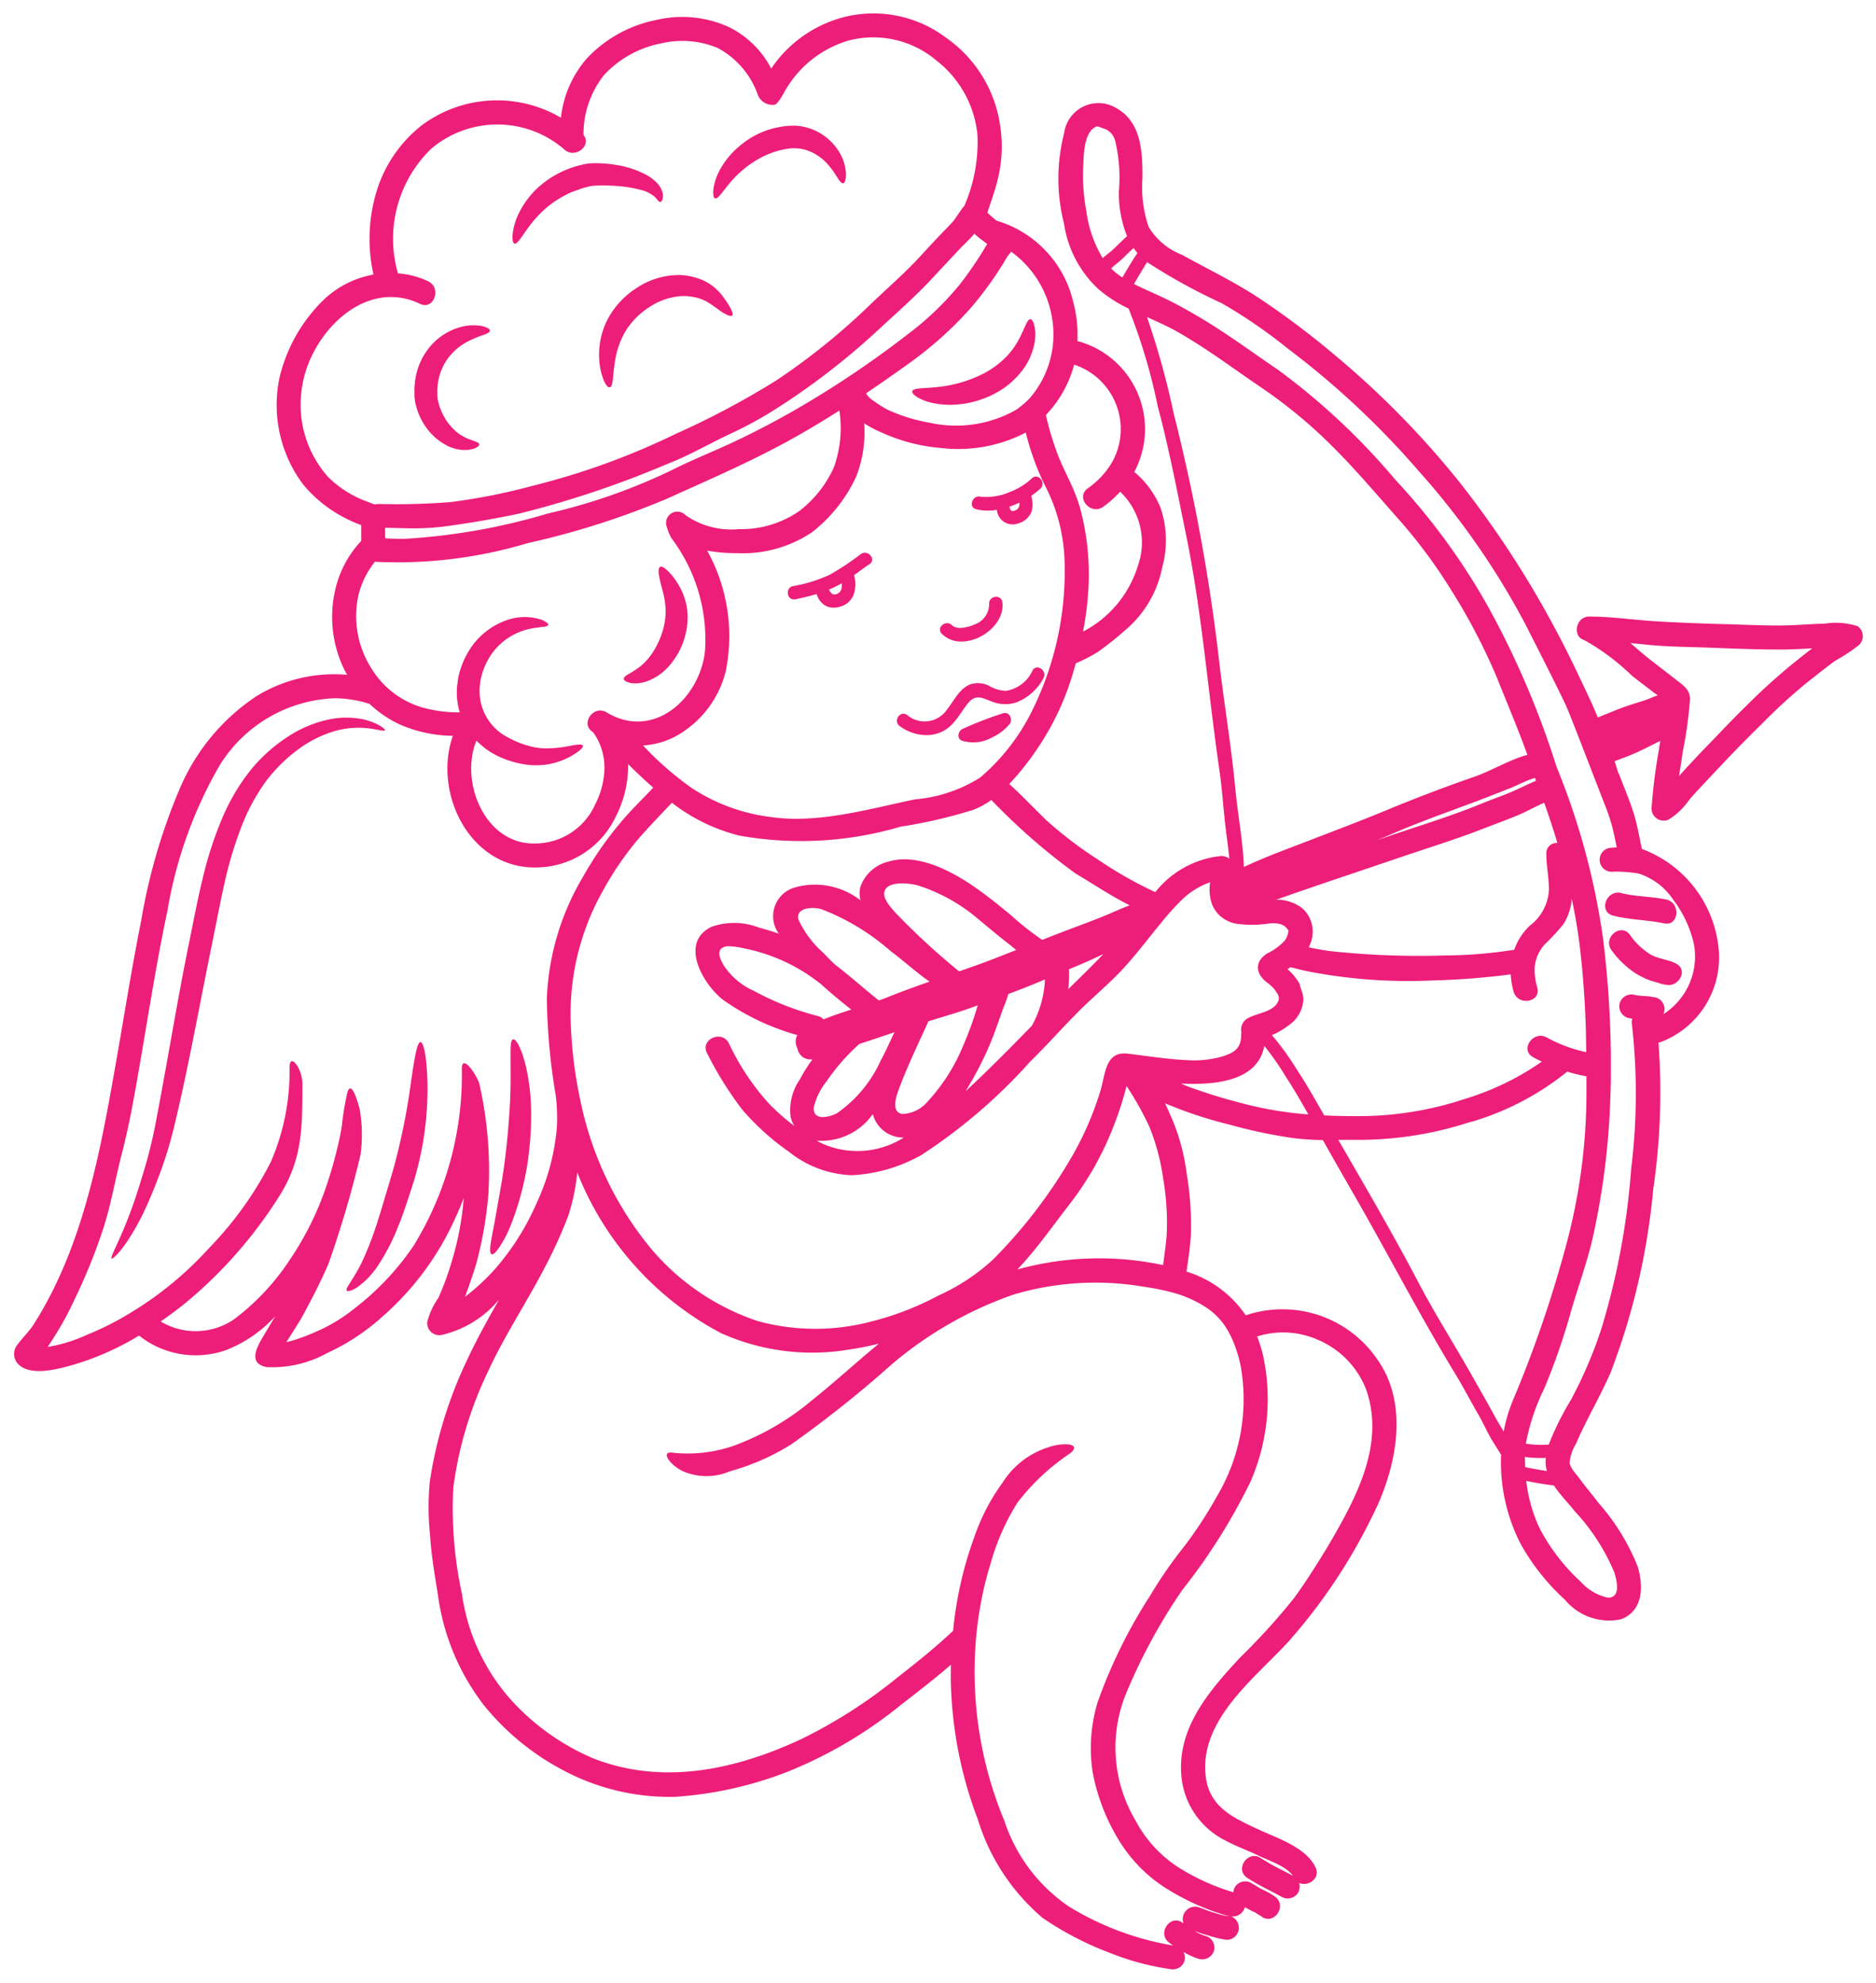 <svg xmlns="http://www.w3.org/2000/svg" width="71.208" height="75.241" viewBox="0 0 71.208 75.241"><defs><style>.a{fill:#ed1e79;stroke:rgba(0,0,0,0);}</style></defs><path class="a" d="M43.957,74.227a9.959,9.959,0,0,1-2.394-.637,11.922,11.922,0,0,1-2.527-1.318,7.956,7.956,0,0,1-2.462-3.75,15.542,15.542,0,0,1-1.02-5.271c0-.2,0-.392.005-.587-.6.521-1.238,1.013-1.868,1.5a16.68,16.68,0,0,1-4.307,2.552,14.321,14.321,0,0,1-4.29.962,8.584,8.584,0,0,1-4.24-1,9.631,9.631,0,0,1-3.048-2.506,8.776,8.776,0,0,1-1.725-4.182c-.119-.743-.249-1.492-.294-2.243a10.143,10.143,0,0,1-.009-2.038,16.331,16.331,0,0,1,1.392-4.561c.369-.8.8-1.572,1.238-2.342a4.023,4.023,0,0,1-2.2,1.35.462.462,0,0,1-.529-.489,2.733,2.733,0,0,1,.422-.92,10.563,10.563,0,0,0,.464-1.239,11.322,11.322,0,0,0,.5-2.553c-.1.261-.205.517-.323.767a10.866,10.866,0,0,1-2.789,3.756,8.254,8.254,0,0,1-2.078,1.363,4.294,4.294,0,0,1-2.291.53c-.832-.158-.24-.968-.012-1.363l.334-.564A4.951,4.951,0,0,1,8.06,50.719a3.454,3.454,0,0,1-3.319-.544A10.554,10.554,0,0,1,2.23,51.287c-.539.152-1.566.443-2.053-.006a.559.559,0,0,1-.04-.777c.2-.269.429-.478.613-.768C2.671,46.706,3.3,43.031,3.909,39.557c.3-1.706.569-3.416.91-5.114a22.253,22.253,0,0,1,1.444-4.97A7.92,7.92,0,0,1,9.2,25.908,5.638,5.638,0,0,1,12.64,25.1c-.032-.056-.063-.113-.095-.17a4.566,4.566,0,0,1-.272-3.374,4.025,4.025,0,0,1,.9-1.538v-.6a5.2,5.2,0,0,1-.8-.37,5,5,0,0,1-1.419-1.192,5.029,5.029,0,0,1-.88-4.042,6.076,6.076,0,0,1,1.688-2.959,3.68,3.68,0,0,1,1.877-.944,6.2,6.2,0,0,1,.16-3.291,5.059,5.059,0,0,1,1.67-2.372,4.786,4.786,0,0,1,5.285-.29,4.094,4.094,0,0,1,1-2.268A4.954,4.954,0,0,1,24.389.245,4.279,4.279,0,0,1,27.156.53a3.62,3.62,0,0,1,1.58,1.563A4.762,4.762,0,0,1,31.509.137a4.584,4.584,0,0,1,3.884.8,4.908,4.908,0,0,1,2.041,3.38,5.109,5.109,0,0,1-.07,1.851c-.1.476-.273.931-.423,1.391a4.59,4.59,0,0,0,.35.307,4.214,4.214,0,0,1,2.92,3.128,4.706,4.706,0,0,1,.151,1.292c0,.05,0,.1-.005.146a3.457,3.457,0,0,1,2.16,4.968,3.483,3.483,0,0,1,.994,1.352,3.869,3.869,0,0,1,.066,2.276,4.152,4.152,0,0,1-1.367,2.345,12.228,12.228,0,0,1-1.09.868,6.664,6.664,0,0,1-.824.423c-.039.142-.078.283-.12.42A10.271,10.271,0,0,1,38.7,28.1a9.889,9.889,0,0,1-.928,1.143c.5.449.959.946,1.442,1.406a15.213,15.213,0,0,0,1.9,1.445,15.468,15.468,0,0,0,2.2,1.253,3.657,3.657,0,0,1,2.454-1.367.474.474,0,0,1,.358.1c-.036-.377-.092-.755-.135-1.115-.093-.75-.134-1.506-.244-2.253-.432-2.966-.66-5.972-1.261-8.909-.337-1.641-.647-3.283-1.08-4.9A21.656,21.656,0,0,0,42.3,11.2a5.214,5.214,0,0,1-1.134-.728,4.227,4.227,0,0,1-1.315-2.49,6.942,6.942,0,0,1,.005-3.444A1.311,1.311,0,0,1,41.8,3.573c.986.526,1.03,1.657,1.029,2.665A4.632,4.632,0,0,0,43.062,8.1a2.533,2.533,0,0,0,1.261,1.058c1,.554,2.028,1.045,2.98,1.679a31.788,31.788,0,0,1,2.815,2.12,33.719,33.719,0,0,1,4.714,4.794,37.409,37.409,0,0,1,3.615,5.514c.491.9.927,1.833,1.364,2.763.107.227.2.457.3.689l.67-.271c.339-.135.684-.247,1.034-.353.194-.059.38-.151.572-.216-.057-.039-.113-.076-.159-.112-.272-.209-.549-.417-.819-.63a8.677,8.677,0,0,0-1.742-1.314.548.548,0,0,1-.082-.045c-.439-.124-.326-.887.208-.887.824,0,1.622.121,2.435.173.874.054,1.751.091,2.627.112s1.783.079,2.673.041c.4-.018.8-.049,1.2-.057a2.641,2.641,0,0,1,1.25.1.46.46,0,0,1,.033.723,6.76,6.76,0,0,1-.872.575c-.36.255-.7.537-1.049.806A21.284,21.284,0,0,0,66.3,27c-.626.608-1.234,1.242-1.83,1.878-.3.324-.618.644-.9.982a2.585,2.585,0,0,1-.774.735.46.46,0,0,1-.643-.453,21.323,21.323,0,0,1,.286-2.25c.013-.093.029-.188.044-.283-.288.138-.571.288-.86.42s-.579.241-.875.347c.046.139.089.281.131.422a.536.536,0,0,1,.05.1c.2.533.435,1.062.589,1.609.111.4.182.8.265,1.2a4.5,4.5,0,0,1,2.894,3.61,3.433,3.433,0,0,1-2.187,3.723.554.554,0,0,1-.075.016,25.435,25.435,0,0,1-.2,5.567,26.046,26.046,0,0,1-1.616,6.951c-.4.923-.923,1.788-1.316,2.708A1.664,1.664,0,0,0,59.04,55c.023.206.27.449.386.611.221.309.474.592.7.9a8.283,8.283,0,0,1,1.5,2.429c.221.748.215,1.675-.63,2a2.172,2.172,0,0,1-2.138-.748,8.217,8.217,0,0,1-1.7-2.158,6.812,6.812,0,0,1-.718-3.334c-.118-.205-.253-.4-.371-.6-.175-.3-.315-.625-.492-.929-.3-.518-.576-1.049-.887-1.562-1.365-2.244-2.564-4.581-3.876-6.854q-.575-1-1.14-2a9.93,9.93,0,0,1-1.146-.078,18.88,18.88,0,0,1-2.4-.509,16.041,16.041,0,0,1-2.444-.808c.1.208.191.419.284.631a8.022,8.022,0,0,1,.545,2.083,11.575,11.575,0,0,1,.151,2.286c-.026.466-.1.925-.164,1.386a4.213,4.213,0,0,1,2.248,1.66,4.36,4.36,0,0,1,5.038,1.737c1.2,1.76.639,4.2-.266,5.95a21.221,21.221,0,0,1-3.17,4.718c-1.293,1.4-3.387,2.974-3.118,5.116.146,1.149,1.05,1.548,1.987,1.984.714.334,1.81.678,2.178,1.443.2.424-.288.75-.621.59a.492.492,0,0,1-.058.4.469.469,0,0,1-.634.116c-.425-.235-.868-.435-1.28-.707-.491-.326.03-1.072.516-.75.392.259.806.449,1.213.67-.238-.364-.95-.59-1.306-.765-.409-.2-.833-.346-1.235-.563a3.036,3.036,0,0,1-1.672-2.317c-.241-1.894,1.013-3.343,2.213-4.635A24.625,24.625,0,0,0,48.61,60.1c.5-.7.96-1.427,1.4-2.176.99-1.707,2.012-3.687,1.309-5.7a3.374,3.374,0,0,0-1.871-1.905,3.254,3.254,0,0,0-2.269-.11,5.082,5.082,0,0,1,.232.743,7.839,7.839,0,0,1-.48,4.762,22.4,22.4,0,0,1-2.59,4.113,21.44,21.44,0,0,0-2.17,4.017,5.422,5.422,0,0,0,.4,4.744,4.764,4.764,0,0,0,1.571,1.734,8.373,8.373,0,0,0,2.136.979.44.44,0,0,1,.075-.222.463.463,0,0,1,.632-.114c.145.085.284.176.435.25a2.581,2.581,0,0,1,.442.254c.473.347-.046,1.1-.518.75l-.032-.026-.041-.022c-.049-.026-.09-.054-.137-.084l-.035-.023c-.031-.015-.066-.03-.1-.045-.1-.048-.19-.1-.282-.155a.484.484,0,0,1-.525.354.459.459,0,0,1-.184.887,4.11,4.11,0,0,1-.672-.163,4.619,4.619,0,0,1-.527-.174,1.607,1.607,0,0,0,.449.2.459.459,0,0,1,.275.581.47.47,0,0,1-.582.275,2.69,2.69,0,0,1-.565-.257.446.446,0,0,1-.366.656A.522.522,0,0,1,43.957,74.227Zm-3.88-19.58a8.375,8.375,0,0,0-1.991,1.863,8.729,8.729,0,0,0-1.021,2.309,13.109,13.109,0,0,0-.36,1.446A13.842,13.842,0,0,0,36.5,61.8a14.7,14.7,0,0,0,1.091,6.8,6.293,6.293,0,0,0,2.462,3.252,11.031,11.031,0,0,0,3.932,1.467l-.146-.109c-.471-.348.048-1.1.518-.748l.031.023a.468.468,0,0,1,.572-.617c.2.068.4.157.6.211a3.135,3.135,0,0,0,.534.135.71.71,0,0,1,.08.013l-.038-.008a9.048,9.048,0,0,1-2.509-1.132,5.6,5.6,0,0,1-1.7-1.769,7.621,7.621,0,0,1-.989-2.569,6.008,6.008,0,0,1,.187-2.66,19.416,19.416,0,0,1,1.988-4.036,16.838,16.838,0,0,1,1.309-1.89,15.865,15.865,0,0,0,1.248-1.917,7.187,7.187,0,0,0,.877-4.961,5.021,5.021,0,0,0-.3-.942c-.05-.113-.106-.226-.167-.334a2.556,2.556,0,0,0-.7-.807,4.275,4.275,0,0,0-1.419-.662c-.065-.018-.129-.035-.194-.05-.32-.077-.649-.135-.979-.183a10.863,10.863,0,0,0-4.876.319,14.466,14.466,0,0,0-4.578,2.621A43.635,43.635,0,0,1,29.5,54.3a8.7,8.7,0,0,1-2.336,1.026,2.233,2.233,0,0,1-1.681.036c-.548-.2-1.026-.845-.449-.739a5.329,5.329,0,0,0,2.64-.408,9.856,9.856,0,0,0,2.6-1.578c.866-.69,1.688-1.448,2.547-2.154-.383.093-.77.17-1.159.227a8.441,8.441,0,0,1-4.837-.631,11.8,11.8,0,0,1-5.451-6.094,7.572,7.572,0,0,1-.346,1.657,18.228,18.228,0,0,1-.949,2.067C19.4,49,18.591,50.219,17.986,51.54a14.549,14.549,0,0,0-1.317,4.4A15.269,15.269,0,0,0,17,59.992a7.611,7.611,0,0,0,1.836,3.98,8.9,8.9,0,0,0,3.132,2.241c2.639,1.042,5.4.441,7.892-.717a19.04,19.04,0,0,0,3.681-2.357c.715-.559,1.436-1.133,2.1-1.764a14.28,14.28,0,0,1,.791-3.52,7.851,7.851,0,0,1,1.086-2.1,3.191,3.191,0,0,1,1.745-1.344A2,2,0,0,1,39.9,54.3C40.213,54.3,40.375,54.418,40.077,54.646ZM57.9,57.482a7.378,7.378,0,0,0,1.568,2.039,1.918,1.918,0,0,0,1.029.6c.5,0,.337-.647.242-.956a7.777,7.777,0,0,0-1.509-2.33c-.235-.3-.554-.622-.787-.973-.351-.041-.7-.1-1.048-.172A5.721,5.721,0,0,0,57.9,57.482Zm-.548-2.315c.274.056.55.107.826.148a1.188,1.188,0,0,1-.047-.4c0-.033.005-.068.009-.1a4.422,4.422,0,0,1-.8-.033C57.346,54.911,57.349,55.04,57.355,55.167Zm-14.85-44.9c.346.176.711.328,1.054.491.5.233.976.5,1.449.779,1.027.608,1.973,1.313,2.958,1.98a25.676,25.676,0,0,1,4.476,4.195,24.827,24.827,0,0,1,3.484,4.758,33.239,33.239,0,0,1,2.629,6.141l.009.019a27.234,27.234,0,0,1,1.746,6.448,39.5,39.5,0,0,1,.3,4.442c0,.3,0,.606,0,.905,0,.231-.011.461-.018.691a28.819,28.819,0,0,1-.66,5.306c-.214.948-.553,1.863-.824,2.793a25.221,25.221,0,0,1-1.025,2.967,8.064,8.064,0,0,0-.7,2.094,3.746,3.746,0,0,0,.869.036,10.578,10.578,0,0,1,.839-1.692,16.778,16.778,0,0,0,1.159-2.706,27.736,27.736,0,0,0,1.13-6.063,23.221,23.221,0,0,0,.029-5.487.429.429,0,0,1,.014-.211c-.065-.012-.128-.027-.192-.044a.459.459,0,0,1-.275-.582.469.469,0,0,1,.582-.274c.11.027.483.043.527.049a1.647,1.647,0,0,0,.168.027.459.459,0,0,1,.413.493.421.421,0,0,1-.047.158,2.6,2.6,0,0,0,1.175-2.6,4.328,4.328,0,0,0-.8-1.75,2.49,2.49,0,0,0-1.315-.99,5.313,5.313,0,0,0-.941-.072.455.455,0,0,1-.154-.9c.088-.008.177-.016.267-.02-.055-.284-.112-.568-.188-.849-.065-.239-.148-.473-.238-.708-.016-.022-1.363-3.546-1.5-3.828-.487-1.024-1.006-2.023-1.516-3.037a29.009,29.009,0,0,0-4.071-5.857,32.056,32.056,0,0,0-4.971-4.65,19.422,19.422,0,0,0-2.5-1.717,22.335,22.335,0,0,1-2.842-1.563C42.834,9.714,42.667,9.988,42.505,10.27Zm12.772,31.8a13.583,13.583,0,0,1-4.361.68l-.652,0c1.04,1.8,2.093,3.6,3.058,5.442.64,1.22,1.385,2.38,2.057,3.579.264.47.536.935.791,1.409.116.213.244.427.372.641a5.8,5.8,0,0,1,.349-1.184,45.379,45.379,0,0,0,2.052-6.007,22.319,22.319,0,0,0,.741-5.74c0-.184,0-.366,0-.55a6.2,6.2,0,0,1-.729-.179A10.519,10.519,0,0,1,55.277,42.074ZM7.781,28.567a16.458,16.458,0,0,0-1.963,5.49c-.419,1.976-.728,3.978-1.073,5.97-.189,1.092-.379,2.178-.659,3.252-.25.958-.405,1.923-.714,2.868a21.759,21.759,0,0,1-1.1,2.7,11.572,11.572,0,0,1-.69,1.278c-.1.159-.2.324-.309.479a5.679,5.679,0,0,0,1.5-.464,10.863,10.863,0,0,0,1.619-.815A13.262,13.262,0,0,0,7.4,46.852,13.406,13.406,0,0,0,9.735,43.6,8.606,8.606,0,0,0,10.453,40c0-.587.487.032.487.613,0,1.786.006,2.964-1,4.463a16.96,16.96,0,0,1-3.531,3.939q-.413.323-.847.625a2.584,2.584,0,0,0,2.779-.079,9,9,0,0,0,2.119-2.258,11.556,11.556,0,0,0,1.464-3.028l.02-.059a16.32,16.32,0,0,0,.437-1.667c.02-.106.039-.212.054-.319a11.978,11.978,0,0,1,.2-1.231c.145-.569.377.2.479.574a5.651,5.651,0,0,1,.034,1.736,40.133,40.133,0,0,1-1.216,4.138c-.28.657-.607,1.286-.946,1.914-.194.359-.437.71-.653,1.066a6.709,6.709,0,0,0,1.085-.382,6.239,6.239,0,0,0,1.5-.9,10.229,10.229,0,0,0,2.244-2.38,12.378,12.378,0,0,0,1.831-6.723c0-.515.464.062.655.538A14.879,14.879,0,0,1,18,44.817a14.8,14.8,0,0,1-.471,2.675c-.129.406-.266.815-.417,1.215l.067-.055a8.112,8.112,0,0,0,1.132-1.07,9.711,9.711,0,0,0,1.536-2.47,8.448,8.448,0,0,0,.756-2.884,7.138,7.138,0,0,0-.04-1.129,23.942,23.942,0,0,1-.344-3.719,9.774,9.774,0,0,1,1.386-4.637,13.062,13.062,0,0,1,1.41-2.033c.388-.468.827-.886,1.242-1.329-.328-.285-.642-.586-.952-.892a4.249,4.249,0,0,1-.473,2,3.364,3.364,0,0,1-2.98,1.921c-2.535.073-3.967-2.806-3.2-4.995A5.162,5.162,0,0,1,14.675,27a4.249,4.249,0,0,1-1.187-.8l-.04-.01a4.308,4.308,0,0,0-1.288-.2A5.361,5.361,0,0,0,7.781,28.567ZM23.7,31.319a11.953,11.953,0,0,0-1.388,2.04,9.49,9.49,0,0,0-1.18,5.073c.008.174.017.349.03.523a16.236,16.236,0,0,0,.335,2.319,12.9,12.9,0,0,0,2.65,5.569,9.035,9.035,0,0,0,4.082,2.783,8.294,8.294,0,0,0,4.343.005,11.088,11.088,0,0,0,2.511-.976,7.675,7.675,0,0,0,2.075-1.369,19.042,19.042,0,0,0,2.894-3.74,11.9,11.9,0,0,0,1.179-2.658c.194-.622.173-1.512,1.033-1.412.77.09,1.528.218,2.3.248a3.843,3.843,0,0,0,1.35-.158c.437-.149.659-.318.661-.812a.448.448,0,0,1,.009-.087.485.485,0,0,1,.221-.522c.377-.23,1.075-.239,1.2-.736,0-.023,0-.06-.005-.1l-.035-.089c-.024-.031-.1-.153-.133-.194a1.7,1.7,0,0,0-.292-.262c-.343-.269-.433-.616-.2-.9a.9.9,0,0,1,.24-.2,2.17,2.17,0,0,0,.645-.475l.015-.018a.845.845,0,0,0,.133-.357c-.139-.25-.368-.3-.7-.283a4.327,4.327,0,0,1-1.333.006l-.01,0a1.415,1.415,0,0,1-.283-.105,1.171,1.171,0,0,1-.583-.636,1.685,1.685,0,0,1-.077-.751c0-.024.006-.049.011-.074a2.95,2.95,0,0,0-1.175.768c-.221.217-.425.457-.626.694l0,.006c-.583.695-1.111,1.43-1.75,2.07-.5.5-1.034.947-1.524,1.446-.335.339-.659.688-.987,1.035l-.023.025c-.245.257-.491.512-.744.759a20.651,20.651,0,0,1-4.119,3.54,5.949,5.949,0,0,1-2.659.775,4.045,4.045,0,0,1-2.372-.881,9.651,9.651,0,0,1-1.777-1.6A13.578,13.578,0,0,1,26.3,39.458c-.27-.521.559-.9.828-.378a9.271,9.271,0,0,0,1.514,2.283,8.491,8.491,0,0,0,.973.857,1.174,1.174,0,0,1-.139-.326,2.018,2.018,0,0,1,.338-1.424,6.009,6.009,0,0,1,.489-.779.5.5,0,0,1-.572-.419.528.528,0,0,1-.005-.5,9.209,9.209,0,0,1-2.786-1.315c-.761-.562-1.728-2.183-.472-2.794a2.6,2.6,0,0,1,1.806.03c.257.068.5.143.748.228a1.133,1.133,0,0,1,.615-1.753,2.806,2.806,0,0,1,2.492.493,1,1,0,0,1-.009-.511,1.5,1.5,0,0,1,1.057-.96c1.082-.334,2.372.338,3.245.939.492.338.953.711,1.414,1.091a10.664,10.664,0,0,0,1.187.939c.289-.115.578-.229.869-.339.52-.2,1.042-.386,1.556-.6.293-.121.59-.26.892-.374-.719-.362-1.369-.8-2.059-1.211a23.877,23.877,0,0,1-3.189-2.785,3.242,3.242,0,0,1-.672.369,18.668,18.668,0,0,1-2.771.643,13.354,13.354,0,0,1-6.125.339,6.879,6.879,0,0,1-2.558-1.247C24.54,30.407,24.107,30.852,23.7,31.319ZM41.715,42.271A11.7,11.7,0,0,1,40.1,45.139c-.66.847-1.279,1.746-2.019,2.526A11.634,11.634,0,0,1,43.61,47.5c.049-.36.1-.72.133-1.081a9.762,9.762,0,0,0-.129-2.2,8.221,8.221,0,0,0-.532-1.988,12.047,12.047,0,0,0-.858-1.527A12.448,12.448,0,0,1,41.715,42.271ZM30.7,42.9a3.28,3.28,0,0,0,3.066-.24,1.194,1.194,0,0,1-1.174-.89,2.382,2.382,0,0,1-2.1,1.008l-.032-.006C30.536,42.817,30.614,42.86,30.7,42.9Zm1.381-3.791a7.759,7.759,0,0,0-1.244,1.419,2.455,2.455,0,0,0-.486.991c-.036.524.591.368.873.222A4.865,4.865,0,0,0,32.9,39.72c.183-.327.34-.7.516-1.058Q32.746,38.891,32.076,39.11ZM48.9,37.179a1.23,1.23,0,0,1,.036.241,1.259,1.259,0,0,1-.574.991,2.969,2.969,0,0,1-.569.341l-.053.019a10.542,10.542,0,0,1,.96,1.33c.336.5.628,1.022.926,1.542.032.059.067.118.1.177.419.019.841.027,1.271.027a12.839,12.839,0,0,0,4.088-.659,10.375,10.375,0,0,0,2.9-1.408c-.112-.054-.223-.112-.332-.171-.515-.282.009-1.027.517-.749a5.482,5.482,0,0,0,1.5.559,35,35,0,0,0-.264-4.185c-.074-.552-.17-1.1-.284-1.639a2.059,2.059,0,0,1-.312.96,7.459,7.459,0,0,1-.724.784,1.513,1.513,0,0,0-.142.19,1.426,1.426,0,0,0-.231.791,2.428,2.428,0,0,0,.1.647c.157.564-.742.713-.9.152a3.087,3.087,0,0,1-.107-.652,27.912,27.912,0,0,1-2.942.23,19.913,19.913,0,0,1-4.761-.345c-.22-.047-.438-.1-.656-.157l-.091.062-.021.014a2.089,2.089,0,0,1,.437.522c.048.084.042.079.035.075s-.015-.007,0,.035c.024.071.051.142.072.215l.014.053a.127.127,0,0,0-.012-.034S48.894,37.149,48.9,37.179Zm-4.31,3.556a20.6,20.6,0,0,0,2.02.624,13.787,13.787,0,0,0,2.515.423c-.268-.47-.537-.946-.838-1.4a10.467,10.467,0,0,0-.835-1.2c-.238,1.309-1.791,1.5-3.157,1.427C44.393,40.659,44.492,40.7,44.588,40.735ZM36.53,37.658c-.6.228-1.218.4-1.833.591a.479.479,0,0,1-.029.077c-.362.8-.74,1.581-1.05,2.4-.108.287-.382.973.105,1.04a1.322,1.322,0,0,0,.884-.4A7.184,7.184,0,0,0,36.053,39.1a12.458,12.458,0,0,0,.522-1.459Zm1.208-.447c-.005.033-.05.155-.058.183-.041.133-.1.262-.15.394-.128.353-.247.71-.383,1.061a12.334,12.334,0,0,1-.767,1.6c-.084.147-.171.3-.266.453.862-.8,1.69-1.638,2.512-2.48l0,0a3.942,3.942,0,0,0,.5-1.765C38.669,36.858,38.205,37.038,37.738,37.211Zm-10.9-1.723c-.175.178.015.5.113.666a2.708,2.708,0,0,0,1.134.944,10.632,10.632,0,0,0,2.423.95.415.415,0,0,1,.214.127c.342-.14.7-.258,1.052-.372-.338-.266-.747-.6-1.154-.969-.142-.11-.286-.217-.433-.319a6.812,6.812,0,0,0-2.516-1.042,2.783,2.783,0,0,0-.526-.072A.432.432,0,0,0,26.841,35.488Zm2.925-1.115a3.8,3.8,0,0,0,.967,1.291c.137.15.28.292.423.428.572.437,1.108.921,1.67,1.365.112-.04.226-.081.337-.126.523-.211,1.053-.4,1.584-.589-.513-.357-.993-.8-1.477-1.159a8.67,8.67,0,0,0-2.627-1.59,1.257,1.257,0,0,0-.337-.044C30.006,33.95,29.7,34.052,29.766,34.373ZM40.7,35.992c-.219.1-.439.189-.66.281a4.718,4.718,0,0,1-.03.756c.449-.44.9-.877,1.331-1.33C41.125,35.8,40.91,35.9,40.7,35.992ZM33.024,33.4c-.017.341.563.857.771,1.079a27.413,27.413,0,0,0,2.072,1.875l.452-.159c.577-.2,1.144-.426,1.714-.652-.1-.085-.2-.17-.3-.246-.377-.289-.738-.6-1.106-.9a6.648,6.648,0,0,0-2.308-1.3,2.482,2.482,0,0,0-.624-.083C33.363,33.021,33.038,33.1,33.024,33.4Zm24.119-3c-.445.191-.9.351-1.351.527-1.061.416-2.148.747-3.226,1.115-1.556.53-3.116,1.045-4.666,1.593a1.574,1.574,0,0,1,.987.318A1.188,1.188,0,0,1,49.2,35.3a1.3,1.3,0,0,1-.058.141c.25.056.5.1.759.137a31.276,31.276,0,0,0,4.44.171,17.3,17.3,0,0,0,2.6-.216,2.28,2.28,0,0,1,.581-.907,1.829,1.829,0,0,0,.735-1.367c0-.459-.1-.91-.1-1.377a.388.388,0,0,1,.421-.4c-.154-.512-.321-1.019-.5-1.524C57.767,30.082,57.448,30.27,57.143,30.4Zm-13.1-15.1a71.514,71.514,0,0,1,1.7,9.318c.187,1.591.455,3.18.606,4.774.093.982.29,2,.33,3,.787-.373,1.623-.675,2.426-.985,1-.386,2-.761,2.992-1.174,1.091-.452,2.21-.877,3.325-1.264.66-.229,1.329-.645,2.016-.833-.357-.992-.773-1.967-1.162-2.944a23,23,0,0,0-1.742-3.328,19.636,19.636,0,0,0-2.1-2.8c-.795-.9-1.575-1.819-2.426-2.663a18.728,18.728,0,0,0-2.681-2.21c-1.051-.713-2.048-1.466-3.157-2.1-.367-.211-.769-.387-1.17-.568A30.836,30.836,0,0,1,44.039,15.3ZM19.772,31.5a2.5,2.5,0,0,0,2.275-1.468,3.125,3.125,0,0,0,.356-1.309,2.314,2.314,0,0,0-.288-1.229,2.536,2.536,0,0,0-.146-.222c-.5-.3.018-1.049.517-.748C24.266,27.6,26.026,26,26.222,24.2a6.379,6.379,0,0,0-1.275-4.288,1.948,1.948,0,0,1-.175-.427.428.428,0,0,1,.714-.442,3.041,3.041,0,0,0,2.019.528,3.877,3.877,0,0,0,2.3-.689,4.33,4.33,0,0,0,1.314-1.666,4.426,4.426,0,0,0,.205-2.146c-.626.4-1.262.78-1.909,1.137-1.5.825-3.082,1.507-4.635,2.209A30.68,30.68,0,0,1,19.5,20.1a17.213,17.213,0,0,1-5.738.713c-.023,0-.041-.007-.062-.011a3.279,3.279,0,0,0-.625,1.246,3.689,3.689,0,0,0,.464,2.772,3.364,3.364,0,0,0,1.985,1.527,5.013,5.013,0,0,0,1.391.176c-.008-.024-.015-.05-.023-.074a2.736,2.736,0,0,1-.089-.622c0-.1,0-.205.011-.3l.039-.292a3.114,3.114,0,0,1,.4-1.033,2.72,2.72,0,0,1,1.418-1.167,2.023,2.023,0,0,1,1.215-.063.968.968,0,0,1,.3.124c.063.041.092.076.085.106s-.05.051-.122.067-.169.016-.293.041a2.489,2.489,0,0,0-.944.292,2.372,2.372,0,0,0-.964,1,2.511,2.511,0,0,0-.257.778c-.008.069-.014.14-.022.212s0,.141,0,.212a1.96,1.96,0,0,0,1.081,1.674,3.565,3.565,0,0,0,.716.3,2.685,2.685,0,0,0,.661.113,4.749,4.749,0,0,0,1.024-.106c.256-.048.409-.059.435,0s-.08.169-.31.319a2.752,2.752,0,0,1-1.118.407,2.784,2.784,0,0,1-.854-.025,3.737,3.737,0,0,1-.926-.293,3.145,3.145,0,0,1-.468-.279,3.387,3.387,0,0,1-.363-.316C16.9,29.166,17.88,31.55,19.772,31.5Zm36.951-2.075c-.428.168-.852.338-1.284.5-1.037.387-2.093.758-3.11,1.2-.2.086-.4.167-.6.248q.316-.105.627-.212c1.13-.38,2.265-.731,3.37-1.184.429-.176.866-.322,1.291-.515.242-.111.491-.236.745-.338-.01-.038-.022-.075-.033-.112C57.407,29.1,57.033,29.307,56.723,29.428ZM27.011,24.959a3.887,3.887,0,0,1-1.879,2.462,3.031,3.031,0,0,1-1.261.36,11.978,11.978,0,0,0,1.843,1.61,7.007,7.007,0,0,0,2.974,1.1c1.812.274,3.744-.3,5.511-.666A5.506,5.506,0,0,0,36.665,29,7.933,7.933,0,0,0,38.6,26.54a11.918,11.918,0,0,0,1.272-5.715,6.629,6.629,0,0,0-.749-2.918,10.058,10.058,0,0,1-.725-2,5.58,5.58,0,0,1-3.264.58,6.65,6.65,0,0,1-2.16-.562,4.3,4.3,0,0,1-.708-.369,4.634,4.634,0,0,1-.315,2.047,5.746,5.746,0,0,1-1.662,2.083,4.7,4.7,0,0,1-2.861.795,6.016,6.016,0,0,1-1.122-.093A6.684,6.684,0,0,1,27.011,24.959Zm35.15-.386c.318.246.634.489.95.737.257.2.5.355.5.715a16.066,16.066,0,0,1-.276,2c-.041.3-.093.608-.14.914l.1-.112c.266-.289.531-.58.805-.862.569-.584,1.125-1.185,1.712-1.752a23.356,23.356,0,0,1,1.829-1.64c.2-.159.4-.321.61-.477-.4.018-.8.046-1.2.044-.841,0-1.68-.03-2.519-.064s-1.694-.033-2.533-.117l-.653-.065C61.617,24.124,61.887,24.361,62.161,24.573Zm-23-9.332a11.355,11.355,0,0,0,.484,1.586c.217.539.506,1.042.7,1.588.019.053.039.107.055.161.038.113.07.229.1.346a9.691,9.691,0,0,1,.253,3.231,11.28,11.28,0,0,1-.182,1.307,4.207,4.207,0,0,0,2.08-2.488,2.652,2.652,0,0,0-.671-2.821,3.947,3.947,0,0,1-.646.574c-.474.337-1.062-.357-.584-.7a3.336,3.336,0,0,0,.539-.472,2.889,2.889,0,0,0,.428-.6,2.573,2.573,0,0,0-1.481-3.623A4.417,4.417,0,0,1,39.162,15.241ZM14.081,19.919q.37.023.735.02a23.864,23.864,0,0,0,5.451-.963,22.253,22.253,0,0,0,4.693-1.643c.7-.356,1.435-.649,2.153-.979.844-.387,1.665-.816,2.475-1.276a37.786,37.786,0,0,0,4.286-2.868,11.444,11.444,0,0,0,2-1.9,13.853,13.853,0,0,0,1.06-1.561L36.9,8.724c-.076-.063-.157-.116-.237-.178s-.147-.122-.216-.188l-.05.059c-.173.2-.376.382-.545.563-.32.341-.642.683-.96,1.027-.693.749-1.472,1.426-2.219,2.119a27.014,27.014,0,0,1-3.6,2.78,14.856,14.856,0,0,1-1.894,1.05c-.789.368-1.553.82-2.367,1.133a37.315,37.315,0,0,1-5.674,1.9c-.956.2-1.908.363-2.875.49a10.026,10.026,0,0,1-1.516.055l-.671-.014Zm-3.154-5.733a4.124,4.124,0,0,0,.985,3.4,4.077,4.077,0,0,0,1.473.935c.1.04.2.078.309.114a.5.5,0,0,1,.126-.016h.119a25.8,25.8,0,0,0,2.651-.077,23.318,23.318,0,0,0,3.1-.618,27.642,27.642,0,0,0,5.425-1.97,31.586,31.586,0,0,0,3.812-2.025,25.183,25.183,0,0,0,3.525-2.839c.635-.615,1.305-1.184,1.906-1.835.271-.293.541-.587.817-.875.158-.167.322-.328.476-.5.049-.054.334-.5.414-.572a6.074,6.074,0,0,0,.5-2.694A4.067,4.067,0,0,0,35.01,1.79a3.71,3.71,0,0,0-3.349-.757,4.109,4.109,0,0,0-2.452,2c-.086.14-.226.4-.341.432a.6.6,0,0,1-.65-.4A3.214,3.214,0,0,0,26.7,1.31a3.506,3.506,0,0,0-2.159-.169A3.983,3.983,0,0,0,22.4,2.328a3.589,3.589,0,0,0-.788,2.288c.332.4-.335.926-.738.54a3.882,3.882,0,0,0-5.04-.023,4.753,4.753,0,0,0-1.273,4.709l.005.023a3.2,3.2,0,0,1,1.148.3c.524.253.22,1.111-.308.857a2.518,2.518,0,0,0-1.1-.259C12.614,10.761,11.169,12.533,10.927,14.186ZM37.711,9.208A13.327,13.327,0,0,1,36.292,11.2a14.087,14.087,0,0,1-2.354,2.1c-.526.378-1.059.752-1.6,1.115a.643.643,0,0,0,.2.228,4.953,4.953,0,0,0,.607.392,6.458,6.458,0,0,0,1.616.5,4.611,4.611,0,0,0,3.283-.5c.047-.031.09-.064.134-.1a2.965,2.965,0,0,0,.391-.357,3.693,3.693,0,0,0,.835-2.968,3.864,3.864,0,0,0-1.557-2.565C37.809,9.085,37.723,9.2,37.711,9.208Zm4.357.1c-.125.122-.268.218-.393.339l-.037.032a2.442,2.442,0,0,0,.353.292c.026.015.051.031.076.048.182-.315.368-.625.57-.926-.052-.061-.1-.124-.148-.189C42.344,9.038,42.2,9.176,42.068,9.31ZM40.576,5.874A7.263,7.263,0,0,0,40.7,7.518a4.611,4.611,0,0,0,.618,1.768c.113-.1.229-.184.325-.267.205-.179.392-.383.6-.565a4.352,4.352,0,0,1-.311-1.7,5.981,5.981,0,0,0-.14-1.918.675.675,0,0,0-.366-.444,1.035,1.035,0,0,1-.132-.047c-.082-.031-.165-.062-.126-.041a.182.182,0,0,0-.076-.016C40.581,4.485,40.6,5.423,40.576,5.874ZM12.625,48.467c-.018-.024-.008-.069.024-.132s.091-.14.152-.247a6.346,6.346,0,0,0,.49-.9,13.062,13.062,0,0,0,.536-1.446c.089-.28.177-.578.27-.889s.189-.632.287-.961a25.17,25.17,0,0,0,.687-3.4c.131-.892.227-1.455.351-1.455s.238.565.265,1.493a12.118,12.118,0,0,1-.464,3.608c-.1.35-.208.661-.312.977s-.212.617-.328.9a7.751,7.751,0,0,1-.756,1.478,3.09,3.09,0,0,1-.784.834.946.946,0,0,1-.284.145.3.3,0,0,1-.083.015A.058.058,0,0,1,12.625,48.467ZM3.7,47.255c-.051-.039.118-.342.365-.908.124-.284.267-.635.416-1.048s.3-.891.458-1.422.308-1.118.429-1.75.25-1.336.382-2.065c.264-1.457.538-3.067.881-4.754.171-.833.326-1.66.52-2.459a14.108,14.108,0,0,1,.734-2.278,7.776,7.776,0,0,1,1.126-1.9A6.179,6.179,0,0,1,10.463,27.4a4.556,4.556,0,0,1,1.483-.606,3.226,3.226,0,0,1,1.212-.023,2.3,2.3,0,0,1,.715.254c.148.088.214.154.2.179s-.1.017-.263-.014a3.9,3.9,0,0,0-.689-.082,3.359,3.359,0,0,0-1.057.158,4.488,4.488,0,0,0-1.261.648,5.972,5.972,0,0,0-1.233,1.209,7.584,7.584,0,0,0-.949,1.756,14.753,14.753,0,0,0-.645,2.166c-.176.773-.323,1.592-.5,2.437-.34,1.672-.64,3.277-.947,4.732-.153.729-.308,1.421-.464,2.066a15.808,15.808,0,0,1-.55,1.789c-.2.533-.4,1.008-.593,1.417a9.339,9.339,0,0,1-.568,1.02c-.33.506-.587.75-.653.75A.017.017,0,0,1,3.7,47.255Zm14.423-.169c-.056-.022-.068-.151-.041-.365s.092-.51.157-.868c.068-.382.144-.812.227-1.279.041-.24.083-.491.12-.75s.068-.527.1-.807c.06-.557.1-1.088.128-1.57s.031-.916.03-1.283c0-.732-.03-1.2.092-1.231s.355.4.519,1.164a8,8,0,0,1,.163,1.354,11.765,11.765,0,0,1-.065,1.66c-.031.29-.069.578-.122.854s-.112.535-.176.782-.135.477-.206.69-.141.41-.216.592a4.3,4.3,0,0,1-.43.814c-.111.161-.2.247-.257.247A.051.051,0,0,1,18.118,47.085ZM62.8,36.874a1.523,1.523,0,0,1-.348-.068c-.119-.044-.237-.065-.355-.108a3.128,3.128,0,0,1-.533-.258,3.442,3.442,0,0,1-.932-.89c-.347-.469.349-1.056.7-.583a2.583,2.583,0,0,0,.8.756c.306.167.658.176.958.34.437.24.125.811-.288.811Zm-.175-2.342c-.644-.137-1.292-.129-1.933-.294-.569-.148-.256-1,.307-.857s1.139.125,1.706.245c.531.113.5.917.021.917A.49.49,0,0,1,62.625,34.532ZM36.01,27.611c-.257-.067-.189-.4.016-.469a.338.338,0,0,1,.032-.016,13.91,13.91,0,0,1,1.494-.572c.232-.05.347.216.251.392a1.856,1.856,0,0,1-.662.518,1.458,1.458,0,0,1-.726.2A1.6,1.6,0,0,1,36.01,27.611Zm-2.4-.569c-.262-.194.026-.609.288-.417a1.022,1.022,0,0,0,1.493-.184c.274-.337.465-.795.889-.975a.938.938,0,0,1,.8.093,1.346,1.346,0,0,0,.559.149,1.328,1.328,0,0,0,1.015-.771c.158-.285.572.005.417.288a1.966,1.966,0,0,1-1.052.929,1.341,1.341,0,0,1-.77.006c-.4-.109-.714-.41-1.057.035-.3.385-.528.864-1,1.075a1.37,1.37,0,0,1-.565.119A1.741,1.741,0,0,1,33.609,27.042ZM23.373,25.405c-.158-.041-.235-.1-.234-.155s.075-.122.19-.182a3.893,3.893,0,0,0,.428-.281,2.306,2.306,0,0,0,.477-.53,3.112,3.112,0,0,0,.377-.809,2.6,2.6,0,0,0,.116-.864,3.485,3.485,0,0,0-.131-.744,4.589,4.589,0,0,1-.128-.569c-.017-.145,0-.238.052-.267s.139.013.248.111a2.266,2.266,0,0,1,.388.472,2.48,2.48,0,0,1,.368.895,2.425,2.425,0,0,1,.035.6,2.844,2.844,0,0,1-.114.62,2.769,2.769,0,0,1-.58,1.055,2.068,2.068,0,0,1-.822.58,1.387,1.387,0,0,1-.477.088A1.1,1.1,0,0,1,23.373,25.405Zm11.838-1.863c-.23-.229.159-.553.388-.324.2.194.632.069.851-.027a.828.828,0,0,0,.559-.763c-.041-.322.458-.409.5-.085.1.783-.773,1.494-1.551,1.494A1.026,1.026,0,0,1,35.211,23.542ZM30.78,22.468a.743.743,0,0,1-.319-.435,7.959,7.959,0,0,1-.811.2c-.319.064-.4-.435-.085-.5A5.515,5.515,0,0,0,30.96,21.3a9.93,9.93,0,0,0,1.183-.788c.268-.178.594.209.323.389-.205.135-.393.28-.586.419a1.188,1.188,0,0,1,.01.649.744.744,0,0,1-.434.509.976.976,0,0,1-.357.074A.639.639,0,0,1,30.78,22.468Zm.391-.713c-.078.039-.158.074-.239.107.063.166.191.257.374.127a.318.318,0,0,0,.107-.262c0-.034,0-.067,0-.1C31.334,21.671,31.254,21.715,31.171,21.755Zm6.339-2.507a.631.631,0,0,1-.211-.41,1.933,1.933,0,0,1-.783-.022c-.315-.081-.14-.556.171-.475a2.245,2.245,0,0,0,1.124-.187,2.5,2.5,0,0,0,.818-.511c.238-.223.562.167.325.389a2.8,2.8,0,0,1-.347.274,1.093,1.093,0,0,1,.011.6.751.751,0,0,1-.455.432.721.721,0,0,1-.266.053A.6.6,0,0,1,37.509,19.248Zm.277-.532a.173.173,0,0,0,.064.154c.06.035.176-.013.224-.053a.253.253,0,0,0,.077-.248A3.563,3.563,0,0,1,37.786,18.716ZM16.994,16.565a2.1,2.1,0,0,1-.235-.04,2.433,2.433,0,0,1-.254-.087,2.235,2.235,0,0,1-.958-.864,2.461,2.461,0,0,1-.3-.715,1.386,1.386,0,0,1-.04-.211l-.014-.11c0-.034,0-.068,0-.1l0-.206c0-.07.011-.141.017-.211a2.53,2.53,0,0,1,.64-1.45,2.333,2.333,0,0,1,1.092-.669,1.826,1.826,0,0,1,.836-.033c.191.05.286.114.281.173s-.105.113-.268.167a4.328,4.328,0,0,0-.625.269,2.264,2.264,0,0,0-.7.609,2.146,2.146,0,0,0-.256.468l-.026.065-.019.068-.041.137a2.479,2.479,0,0,0-.048.289c0,.05-.012.1-.014.148v.149c0,.025,0,.05,0,.073l.005.064a1.147,1.147,0,0,0,.018.13,2.15,2.15,0,0,0,.169.5,2.115,2.115,0,0,0,.563.723c.41.328.817.317.836.451,0,.03-.015.062-.061.094a.578.578,0,0,1-.088.05c-.018.007-.037.016-.059.024l-.069.017a1.7,1.7,0,0,1-.169.028h-.075C17.083,16.569,17.04,16.568,16.994,16.565ZM34.944,14.8a2.023,2.023,0,0,1-.666-.237c-.144-.09-.206-.174-.188-.229.04-.12.382-.1.887-.149a4.927,4.927,0,0,0,1.845-.532,3.429,3.429,0,0,0,.82-.607,2.945,2.945,0,0,0,.492-.67c.231-.43.309-.771.437-.77.059,0,.117.085.158.252a1.744,1.744,0,0,1-.013.721,2.45,2.45,0,0,1-.464.988,3.149,3.149,0,0,1-1.018.854,3.714,3.714,0,0,1-1.239.4,3.673,3.673,0,0,1-.478.032A3,3,0,0,1,34.944,14.8Zm-12.565-.877a2.545,2.545,0,0,1-.175-.875A2.958,2.958,0,0,1,22.48,11.7a3.171,3.171,0,0,1,1.134-1.272,2.916,2.916,0,0,1,1.652-.5,2.369,2.369,0,0,1,.759.151,1.847,1.847,0,0,1,.587.347,2.234,2.234,0,0,1,.347.394,3.574,3.574,0,0,1,.2.309c.1.175.138.286.1.331s-.161.014-.339-.094-.4-.3-.659-.442a1.54,1.54,0,0,0-.439-.154,1.926,1.926,0,0,0-.539-.039,2.5,2.5,0,0,0-1.182.421,2.867,2.867,0,0,0-.9.915,3.174,3.174,0,0,0-.373,1.013c-.059.318-.082.59-.1.783s-.057.313-.116.326h-.01C22.533,14.2,22.458,14.1,22.379,13.922ZM18.994,8.739c-.057-.015-.086-.128-.077-.326a2.379,2.379,0,0,1,.226-.8A3.283,3.283,0,0,1,19.895,6.6a3.676,3.676,0,0,1,1.346-.771c.131-.045.265-.074.394-.106a2.123,2.123,0,0,1,.439-.039,4.624,4.624,0,0,1,.729.059,3.6,3.6,0,0,1,1.187.381,1.636,1.636,0,0,1,.413.313.854.854,0,0,1,.208.368.447.447,0,0,1-.008.267c-.024.058-.053.083-.083.081-.064,0-.108-.1-.214-.2a1.293,1.293,0,0,0-.558-.266,5.145,5.145,0,0,0-1.032-.148,5.7,5.7,0,0,0-.621-.005,1.731,1.731,0,0,0-.271.031c-.1.031-.212.053-.314.091s-.208.074-.309.111-.2.083-.285.134a3.8,3.8,0,0,0-.508.314,4.041,4.041,0,0,0-.739.713c-.359.45-.535.808-.659.808Zm7.616-1.718c-.058-.015-.086-.124-.073-.316a2.111,2.111,0,0,1,.247-.761,3.11,3.11,0,0,1,.763-.922,3.2,3.2,0,0,1,1.723-.743c.068-.005.128-.017.2-.017h.074a1,1,0,0,1,.138,0,2.081,2.081,0,0,1,1.681,1.079,1.681,1.681,0,0,1,.211.8c-.006.194-.053.3-.11.306s-.13-.079-.22-.221a3.42,3.42,0,0,0-.39-.531,1.867,1.867,0,0,0-.73-.489,1.556,1.556,0,0,0-.482-.088c-.042,0-.083,0-.125,0s-.093.013-.14.018c-.1.008-.194.035-.293.053a3.435,3.435,0,0,0-1.053.471,4.032,4.032,0,0,0-.739.631c-.191.208-.328.4-.437.53-.093.124-.17.2-.227.2Z" transform="translate(0.537 0.509)"/></svg>